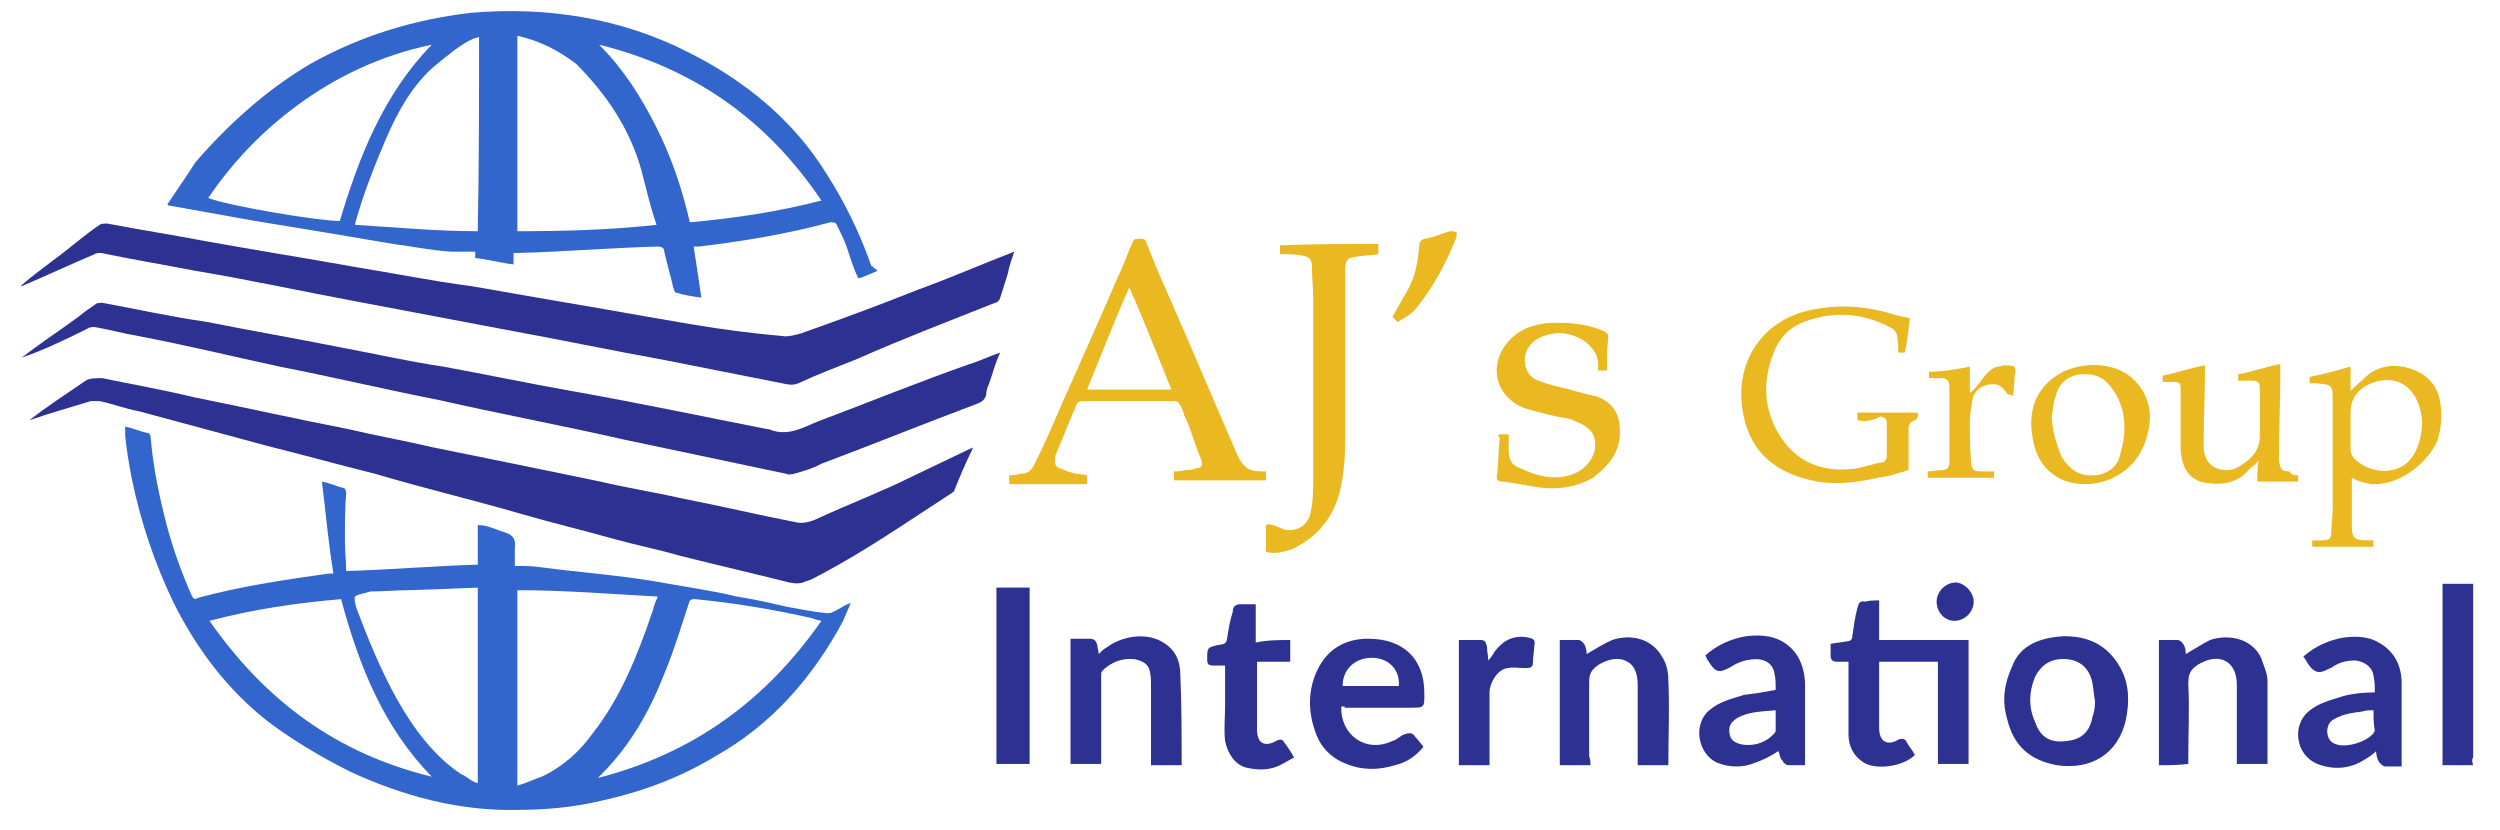 <?xml version="1.0" encoding="UTF-8"?>
<!-- Generator: Adobe Illustrator 28.2.0, SVG Export Plug-In . SVG Version: 6.00 Build 0)  -->
<svg xmlns="http://www.w3.org/2000/svg" xmlns:xlink="http://www.w3.org/1999/xlink" version="1.1" id="Layer_1" x="0px" y="0px" viewBox="0 0 195.7 65" style="enable-background:new 0 0 195.7 65;" xml:space="preserve">
<style type="text/css">
	.st0{fill:#2D3192;}
	.st1{fill:#3266CC;}
	.st2{fill:#EAB821;}
</style>
<g id="D4yu6W.tif">
	<g>
		<path class="st0" d="M193.6,59.9c-0.8,0-1.5,0-2.4,0c0-4.7,0-9.5,0-14.2c0.7,0,1.5,0,2.4,0c0,0.1,0,0.4,0,0.5c0,4.4,0,8.7,0,13.1    C193.5,59.4,193.5,59.6,193.6,59.9C193.6,59.8,193.6,59.9,193.6,59.9z"></path>
		<path class="st1" d="M9.8,33.4c0.6,0.1,1.2,0.4,1.8,0.5c0.1,0,0.2,0.2,0.2,0.4c0.2,2.4,0.7,4.7,1.3,7c0.5,1.8,1.1,3.5,1.9,5.3    c0.1,0.2,0.2,0.4,0.5,0.2c3.3-0.9,6.7-1.4,10.2-1.9c0.1,0,0.2,0,0.4,0c-0.4-2.4-0.6-4.8-0.9-7.2c0.6,0.1,1.2,0.4,1.7,0.5    c0.1,0,0.2,0.2,0.2,0.4C27,39.8,27,41,27,42.3c0,0.8,0.1,1.7,0.1,2.4c3.4-0.1,6.9-0.4,10.3-0.5c0-0.9,0-2,0-3.1    c0.8,0,1.5,0.4,2.2,0.6c0.6,0.2,0.8,0.6,0.7,1.2c0,0.5,0,0.9,0,1.4c0.7,0,1.3,0,2,0.1c3,0.4,5.9,0.6,8.9,1.1    c2.2,0.4,4.4,0.7,6.5,1.2c1.3,0.2,2.6,0.5,3.9,0.8c1.1,0.2,2.1,0.4,3.1,0.5c0.1,0,0.4,0,0.5-0.1c0.5-0.2,0.8-0.5,1.4-0.7    c-0.2,0.5-0.4,0.9-0.6,1.4c-2.4,4.5-5.7,8.2-10,10.6c-2.8,1.7-5.8,2.8-9,3.5c-2.1,0.5-4.4,0.7-6.5,0.7c-4.6,0.1-9-1.1-13.1-3    c-2.2-1.1-4.4-2.4-6.4-3.9c-3.2-2.5-5.6-5.7-7.4-9.3c-1.5-3.1-2.6-6.4-3.3-9.8c-0.2-1.1-0.4-2.2-0.5-3.3    C9.8,33.7,9.8,33.6,9.8,33.4z M40.5,61.5c0.7-0.2,1.3-0.5,1.9-0.7c1.7-0.8,3-2,4-3.4c2.2-2.8,3.5-6.1,4.7-9.6    c0.1-0.4,0.2-0.7,0.4-1.1c-3.7-0.2-7.3-0.5-11-0.5C40.5,51.4,40.5,56.3,40.5,61.5z M16.4,48.6c4.4,6.3,10,10.4,17.4,12.2    c-3.8-3.9-5.7-8.7-7.1-13.9C23.2,47.2,19.8,47.7,16.4,48.6z M64.3,48.6c-0.4-0.1-0.5-0.1-0.7-0.2c-3.1-0.7-6.1-1.2-9.2-1.5    c-0.4,0-0.4,0.1-0.5,0.4c-0.6,1.8-1.1,3.5-1.8,5.2c-1.2,3.1-2.7,5.8-5.1,8.2c0,0-0.1,0.1-0.2,0.2C54.2,59,59.9,54.9,64.3,48.6z     M27.8,46.7c-0.1,0.1,0,0.5,0.1,0.9c1.7,4.5,4.1,10.3,8.2,13c0.5,0.2,0.8,0.6,1.3,0.7c0-5.1,0-10.2,0-15.3c0,0-5,0.2-5.4,0.2    c-0.9,0-2,0.1-3,0.1C28.4,46.5,28,46.5,27.8,46.7z"></path>
		<path class="st1" d="M68.7,21.2c-0.5,0.2-0.9,0.4-1.5,0.6c-0.4-0.8-0.6-1.5-0.9-2.4c-0.2-0.6-0.5-1.2-0.8-1.8    c-0.1-0.2-0.2-0.2-0.5-0.2c-3.3,0.9-6.9,1.5-10.3,1.9c-0.1,0-0.2,0-0.4,0c0.2,1.3,0.4,2.6,0.6,4c-0.7-0.1-1.4-0.2-2-0.4    c-0.1,0-0.1-0.2-0.2-0.4c-0.2-0.9-0.5-1.9-0.7-2.8c0-0.2-0.1-0.4-0.5-0.4c-3.7,0.1-7.2,0.4-10.9,0.5c-0.1,0-0.2,0-0.4,0    c0,0.4,0,0.6,0,0.9c-0.9-0.1-2-0.4-3-0.5c0-0.1,0-0.2,0-0.5c-0.6,0-1.3,0-1.9,0c-1.5-0.1-3-0.4-4.5-0.6c-3.5-0.6-7.1-1.2-10.8-1.8    c-2.2-0.4-4.5-0.8-6.7-1.2c-0.1,0-0.1,0-0.2-0.1c0.8-1.2,1.5-2.2,2.2-3.3C17.9,9.7,20.9,7,24.3,5c3.9-2.2,8.2-3.5,12.6-4    c5.9-0.5,11.7,0.4,17,3.1c4.4,2.2,8.2,5.3,10.8,9.5c1.4,2.2,2.6,4.6,3.5,7.2C68.6,21.1,68.6,21.1,68.7,21.2z M40.5,2.8    c0,5.1,0,10.2,0,15.3c3.7,0,7.2-0.1,10.9-0.5c-0.5-1.4-0.8-2.8-1.2-4.3c-0.9-3.2-2.7-5.9-5.1-8.3C43.8,4,42.3,3.2,40.5,2.8z     M37.5,2.9c-0.1,0-0.2,0.1-0.4,0.1c-1.1,0.5-2,1.3-3,2.1c-1.8,1.5-3,3.7-3.9,5.8s-1.8,4.4-2.4,6.6v0.1c3.2,0.2,6.4,0.5,9.6,0.5    C37.5,12.9,37.5,8,37.5,2.9z M64.3,15.7C60,9.3,54.2,5.3,46.9,3.5c1.9,1.9,3.3,4.1,4.5,6.5s2,4.8,2.6,7.4    C57.4,17.1,60.8,16.6,64.3,15.7z M33.8,3.5C29.9,4.3,26.3,6,23.2,8.3c-2.7,2-5,4.4-6.9,7.2c1.5,0.6,8.6,1.8,10.3,1.8    C28.1,12.3,30,7.4,33.8,3.5z"></path>
		<path class="st0" d="M2.3,32.9c1.4-1.1,2.8-2,4.4-3.1C7,29.6,7.5,29.6,8,29.6c2.4,0.5,4.7,0.9,7.2,1.5c4,0.8,8,1.7,12.1,2.5    c2.1,0.5,4.4,0.9,6.5,1.4c4.4,0.9,8.9,1.8,13.2,2.7c2.1,0.5,4.1,0.8,6.3,1.3c3.1,0.6,6,1.3,9.1,1.9c0.6,0.1,1.2-0.1,1.8-0.4    c2.4-1.1,4.8-2,7.2-3.2c1.5-0.7,3.1-1.5,4.6-2.2c0.1,0,0.1,0,0.2-0.1c-0.6,1.2-1.1,2.4-1.5,3.4c0,0.1-0.1,0.1-0.2,0.2    c-3.4,2.2-6.7,4.5-10.3,6.4c-0.4,0.2-0.7,0.4-1.1,0.5c-0.4,0.2-0.8,0.2-1.3,0.1c-2.8-0.7-5.8-1.4-8.6-2.1    c-1.7-0.5-3.3-0.8-5.1-1.3c-2.5-0.7-5-1.3-7.4-2c-3.8-1.1-7.6-2-11.3-3.1c-2.8-0.7-5.7-1.5-8.5-2.2c-3.3-0.9-6.7-1.8-10-2.7    c-1.1-0.2-2.1-0.6-3.1-0.8c-0.2,0-0.5,0-0.7,0C5.5,31.9,4,32.3,2.3,32.9C2.4,32.9,2.3,32.9,2.3,32.9z"></path>
		<path class="st0" d="M1.6,22.4c0.9-0.8,1.9-1.5,2.8-2.2c1.1-0.8,2.2-1.8,3.4-2.6c0.1-0.1,0.4-0.1,0.6-0.1c2.6,0.5,5.2,0.9,7.8,1.4    c3.9,0.7,7.7,1.3,11.6,2c3.1,0.5,6,1.1,9.1,1.5c3.4,0.6,6.9,1.2,10.4,1.8c2.2,0.4,4.6,0.8,6.9,1.2c2.4,0.4,4.7,0.7,7,0.9    c0.5,0.1,1.1-0.1,1.5-0.2c3.1-1.1,6.1-2.2,9.1-3.4c2.5-0.9,5-2,7.6-3c-0.2,0.6-0.4,1.1-0.5,1.7c-0.2,0.6-0.4,1.3-0.6,1.9    c0,0.1-0.2,0.4-0.4,0.4c-3.5,1.4-7.2,2.8-10.8,4.4c-1.5,0.6-3.1,1.2-4.6,1.9c-0.5,0.2-0.8,0.1-1.3,0c-3.1-0.6-6-1.2-9.1-1.8    c-4.4-0.8-8.7-1.7-13.1-2.5c-3.7-0.7-7.4-1.4-11.1-2.1c-4.3-0.8-8.4-1.7-12.6-2.4c-2.6-0.5-5-0.9-7.4-1.4c-0.1,0-0.4,0-0.5,0.1    c-1.9,0.8-3.8,1.7-5.7,2.5C1.7,22.3,1.7,22.4,1.6,22.4L1.6,22.4z"></path>
		<path class="st0" d="M1.7,28c1.4-1.1,2.8-2,4.3-3.1c0.5-0.4,0.9-0.7,1.5-1.1c0.1-0.1,0.4-0.1,0.5-0.1c2.7,0.5,5.4,1.1,8.2,1.5    c3.5,0.7,7,1.3,10.5,2c2.7,0.5,5.3,1.1,8,1.5c3.3,0.6,6.6,1.3,10,1.9c5.1,0.9,10.3,2,15.4,3h0.1c1.4,0.6,2.6-0.1,3.8-0.6    c4-1.5,7.9-3.1,11.9-4.5c0.7-0.2,1.5-0.6,2.4-0.9c-0.4,0.8-0.6,1.7-0.9,2.5c-0.1,0.2-0.2,0.5-0.2,0.8c-0.1,0.4-0.4,0.6-0.7,0.7    c-4,1.5-8.2,3.2-12.2,4.7c-0.7,0.4-1.5,0.6-2.2,0.8c-0.1,0-0.4,0.1-0.5,0c-4.3-0.9-8.5-1.8-12.8-2.7c-4.8-1.1-9.7-2-14.5-3.1    c-4.1-0.8-8.3-1.8-12.4-2.6c-3.7-0.8-7.4-1.7-11.1-2.4c-1.2-0.2-2.2-0.5-3.4-0.7c-0.1,0-0.4,0-0.5,0.1C4.9,26.7,3.4,27.4,1.7,28    L1.7,28z"></path>
		<path class="st2" d="M85.1,37.2c0,0.2,0,0.5,0,0.7c-2,0-4.1,0-6.1,0c0-0.2,0-0.5,0-0.7c0.2,0,0.6,0,0.8-0.1c0.6,0,0.9-0.2,1.2-0.8    c0.7-1.4,1.4-3,2-4.4c1.5-3.4,3-6.7,4.5-10.2c0.4-0.8,0.7-1.7,1.1-2.6c0.1-0.2,0.1-0.4,0.4-0.4c0.2,0,0.6-0.1,0.7,0.2    c0.7,1.8,1.4,3.4,2.2,5.2c1.7,3.9,3.3,7.7,5,11.6c0.4,0.8,0.8,1.2,1.8,1.2c0.1,0,0.2,0,0.4,0c0,0.2,0,0.5,0,0.7    c-2.4,0-4.7,0-7.2,0c0-0.2,0-0.5,0-0.7c0.2,0,0.6,0,0.8-0.1c0.2,0,0.6,0,0.8-0.1c0.6-0.1,0.7-0.2,0.5-0.8    c-0.5-1.2-0.8-2.4-1.3-3.4c-0.1-0.4-0.2-0.6-0.4-0.9c0-0.1-0.2-0.2-0.4-0.2c-2.4,0-4.7,0-7.2,0c-0.1,0-0.4,0.1-0.4,0.2    c-0.6,1.4-1.1,2.7-1.7,4.1c0,0.1,0,0.1,0,0.2c-0.1,0.5,0.1,0.7,0.5,0.8C83.9,37.1,84.5,37.1,85.1,37.2z M88.4,22.5    c-1.2,2.7-2.2,5.3-3.3,8c2.2,0,4.4,0,6.6,0C90.6,27.8,89.6,25.2,88.4,22.5z"></path>
		<path class="st0" d="M147.1,47c0,1.1,0,2,0,3.1c2.4,0,4.6,0,7,0c0,3.3,0,6.5,0,9.7c-0.7,0-1.5,0-2.4,0c0-2.7,0-5.3,0-8    c-1.5,0-3.1,0-4.6,0c0,0.4,0,0.7,0,0.9c0,1.4,0,2.8,0,4.3c0,1.1,0.7,1.4,1.5,0.9c0.2-0.1,0.5-0.1,0.6,0.1c0.2,0.4,0.5,0.7,0.7,1.1    c-0.9,0.9-3,1.2-4,0.6c-0.8-0.5-1.2-1.3-1.2-2.2c0-0.8,0-1.8,0-2.6c0-0.9,0-2,0-3.1c-0.4,0-0.6,0-0.9,0s-0.5-0.1-0.5-0.5    c0-0.4,0-0.6,0-0.9c0.5-0.1,0.8-0.1,1.3-0.2c0.2,0,0.4-0.1,0.4-0.4c0.1-0.7,0.2-1.5,0.4-2.2c0.1-0.4,0.2-0.6,0.6-0.5    C146.3,47,146.7,47,147.1,47z"></path>
		<path class="st2" d="M107.9,19.1c0,0.2,0,0.4,0,0.6c0,0.1,0,0.1,0,0.2c-0.6,0.1-1.2,0.1-1.8,0.2s-0.7,0.2-0.8,0.8    c0,0.4,0,0.8,0,1.2c0,4.1,0,8.3,0,12.4c0,1.3-0.1,2.6-0.4,3.9c-0.5,2.1-1.8,3.7-3.8,4.6c-0.6,0.2-1.3,0.4-2,0.2c0-0.7,0-1.3,0-2    c0-0.2,0.2-0.2,0.5-0.1c0.5,0.1,0.8,0.4,1.3,0.4c0.9,0,1.5-0.5,1.7-1.4s0.2-1.9,0.2-3c0-4.6,0-9.1,0-13.7c0-0.8-0.1-1.7-0.1-2.5    c0-0.6-0.2-0.8-0.8-0.9c-0.5-0.1-0.9-0.1-1.3-0.1c-0.1,0-0.2,0-0.4,0c0-0.2,0-0.5,0-0.7C102.7,19.1,105.3,19.1,107.9,19.1z"></path>
		<path class="st0" d="M161.6,49.8c1.9,0,3.4,0.7,4.4,2.5c0.7,1.3,0.7,2.7,0.4,4.1c-0.6,2.6-2.7,3.9-5.4,3.5    c-2.1-0.4-3.4-1.5-3.9-3.7c-0.4-1.4-0.2-2.7,0.4-4C158.1,50.5,159.7,49.9,161.6,49.8z M164,54.9c-0.1-0.5-0.1-0.9-0.2-1.4    c-0.2-1.1-0.9-1.8-2-1.9c-1.2-0.1-2,0.4-2.5,1.4c-0.5,1.2-0.5,2.4,0,3.5c0.4,1.2,1.2,1.7,2.5,1.5c1.1-0.1,1.8-0.7,2-1.9    C163.9,55.9,164,55.4,164,54.9z"></path>
		<path class="st2" d="M117.3,34c0.2,0,0.5,0,0.8,0c0,0.5,0,0.9,0,1.3c0,0.6,0.2,1.1,0.8,1.3c1.4,0.7,3,1.1,4.5,0.4    c1.2-0.6,1.8-1.9,1.3-3c-0.4-0.7-1.1-0.9-1.8-1.2c-1.2-0.2-2.4-0.5-3.4-0.8c-2.4-0.8-3.1-3.4-1.4-5.3c0.8-0.9,1.9-1.3,3-1.4    c1.5-0.1,3,0,4.4,0.6c0.2,0.1,0.4,0.2,0.4,0.5c-0.1,0.7-0.1,1.4-0.1,2.1c0,0.1,0,0.4,0,0.5c-0.2,0-0.5,0-0.7,0c0-0.1,0-0.4,0-0.5    c0-0.8-0.5-1.4-1.2-1.9c-1.1-0.6-2.1-0.7-3.3-0.2c-0.9,0.4-1.4,1.3-1.2,2.2c0.1,0.5,0.4,0.9,0.8,1.1c0.9,0.4,1.9,0.6,2.7,0.8    c0.7,0.2,1.4,0.4,2,0.5c1.2,0.4,1.9,1.3,1.9,2.6c0.1,1.7-0.8,2.8-2.1,3.8c-1.2,0.7-2.5,0.9-3.8,0.8c-1.1-0.1-2.2-0.4-3.3-0.5    c-0.4,0-0.5-0.2-0.4-0.6c0.1-0.9,0.1-1.9,0.2-2.8C117.3,34.2,117.3,34.1,117.3,34z"></path>
		<path class="st0" d="M169,59.9c0-3.3,0-6.5,0-9.8c0.5,0,1.1,0,1.5,0c0.1,0,0.4,0.2,0.5,0.5c0.1,0.2,0.1,0.5,0.1,0.6    c0.7-0.4,1.3-0.8,1.9-1.1c1.5-0.5,3.3-0.1,4,1.4c0.2,0.6,0.5,1.2,0.5,1.8c0,2.1,0,4.3,0,6.4v0.1c-0.7,0-1.5,0-2.4,0    c0-0.1,0-0.2,0-0.5c0-1.9,0-3.8,0-5.7c0-1.8-1.3-2.5-2.8-1.7c-0.1,0-0.1,0.1-0.2,0.1c-0.6,0.4-0.8,0.7-0.8,1.5    c0.1,1.9,0,3.9,0,5.8c0,0.1,0,0.2,0,0.5C170.5,59.9,169.8,59.9,169,59.9z"></path>
		<path class="st0" d="M124.5,59.9c-0.8,0-1.5,0-2.4,0c0-3.3,0-6.5,0-9.8c0.5,0,1.1,0,1.5,0c0.1,0,0.4,0.2,0.5,0.5s0.1,0.5,0.1,0.6    c0.7-0.4,1.3-0.8,2-1.1c1.5-0.5,3.1-0.1,3.9,1.3c0.4,0.6,0.5,1.3,0.5,1.9c0.1,2.1,0,4.3,0,6.5v0.1c-0.8,0-1.5,0-2.4,0    c0-0.1,0-0.4,0-0.5c0-1.9,0-3.8,0-5.7c0-0.7-0.1-1.5-0.8-1.9c-0.7-0.4-1.5-0.2-2.2,0.2c-0.6,0.4-0.8,0.7-0.8,1.4    c0,1.9,0,3.9,0,5.8C124.5,59.5,124.5,59.6,124.5,59.9z"></path>
		<path class="st0" d="M92.5,59.9c-0.8,0-1.5,0-2.4,0c0-0.1,0-0.2,0-0.5c0-1.9,0-3.8,0-5.7c0-0.4,0-0.8-0.1-1.2    c-0.1-0.5-0.6-0.8-1.2-0.9c-0.9-0.1-1.8,0.2-2.5,0.9c-0.1,0.1-0.1,0.2-0.1,0.5c0,2.1,0,4.1,0,6.3c0,0.1,0,0.2,0,0.5    c-0.8,0-1.5,0-2.4,0c0-3.3,0-6.5,0-9.8c0.5,0,1.1,0,1.5,0c0.4,0,0.5,0.2,0.6,0.5c0,0.2,0.1,0.4,0.1,0.7c0.2-0.2,0.4-0.4,0.6-0.5    c1.2-0.9,3-1.2,4.3-0.5c1.1,0.6,1.5,1.5,1.5,2.7C92.5,55.3,92.5,57.5,92.5,59.9z"></path>
		<path class="st0" d="M105,55.3c-0.1,2.2,1.9,3.7,4,2.7c0.4-0.1,0.6-0.4,0.9-0.5c0.5-0.2,0.7-0.1,0.9,0.2c0.2,0.2,0.4,0.5,0.6,0.7    c0,0,0,0,0,0.1c-0.6,0.7-1.3,1.2-2.2,1.4c-1.3,0.4-2.6,0.4-3.8-0.1c-1.3-0.5-2.1-1.4-2.5-2.7c-0.5-1.5-0.5-3.1,0.2-4.6    c0.8-1.7,2.2-2.5,4-2.5c2.7,0,4.4,1.5,4.4,4.3c0,1.1,0,1.1-1.1,1.1c-1.8,0-3.4,0-5.2,0C105.4,55.3,105.3,55.3,105,55.3z     M109.5,53.7c0.1-1.2-0.7-2.1-1.9-2.2c-1.4-0.1-2.5,0.8-2.5,2.2C106.6,53.7,108.1,53.7,109.5,53.7z"></path>
		<path class="st0" d="M139.2,58.8c-0.6,0.4-1.2,0.7-1.8,0.9c-0.9,0.4-2,0.4-3,0c-1.5-0.7-1.9-3-0.6-4.1c0.8-0.7,1.8-0.9,2.7-1.2    c0.8-0.1,1.5-0.2,2.5-0.4c0-0.5,0-0.9-0.1-1.3c-0.1-0.7-0.7-1.1-1.4-1.1c-0.7,0-1.4,0.2-2,0.6c-0.9,0.5-1.2,0.5-1.8-0.5    c-0.1-0.1-0.1-0.2-0.2-0.4c0.9-0.8,2-1.3,3.2-1.5c0.9-0.1,1.9-0.1,2.8,0.4c1.2,0.7,1.7,1.8,1.8,3.2c0,2.1,0,4.1,0,6.3    c0,0,0,0.1,0,0.2c-0.5,0-0.8,0-1.3,0c-0.2,0-0.4-0.2-0.5-0.4C139.3,59.3,139.3,58.9,139.2,58.8z M139,55.6c-1.1,0.1-2.1,0.1-3,0.6    c-0.6,0.4-0.7,0.7-0.6,1.3c0.1,0.5,0.5,0.7,1.1,0.8c0.9,0.1,1.8-0.2,2.4-0.9c0.1-0.1,0.1-0.2,0.1-0.2C139,56.7,139,56.2,139,55.6z    "></path>
		<path class="st0" d="M185.9,54.2c0-0.5,0-0.8-0.1-1.3c-0.1-0.7-0.7-1.1-1.4-1.2c-0.6,0-1.2,0.1-1.8,0.5c-0.1,0.1-0.2,0.1-0.4,0.2    c-0.7,0.4-1.1,0.2-1.5-0.4c-0.1-0.1-0.2-0.4-0.4-0.6c0.9-0.8,2-1.3,3.2-1.5c0.9-0.1,1.9-0.1,2.7,0.4c1.3,0.7,1.8,1.9,1.8,3.2    c0,2.1,0,4.1,0,6.3c0,0,0,0.1,0,0.2c-0.5,0-0.8,0-1.3,0c-0.1,0-0.4-0.2-0.5-0.4c-0.1-0.2-0.2-0.5-0.2-0.8    c-0.2,0.2-0.6,0.5-0.8,0.6c-1.2,0.8-2.5,0.9-3.8,0.4c-1.7-0.7-2-3-0.7-4.1c0.8-0.7,1.8-0.9,2.7-1.2    C184.1,54.3,185,54.2,185.9,54.2z M185.8,55.6c-0.4,0-0.6,0-0.9,0.1c-0.8,0.1-1.5,0.2-2.2,0.6c-0.4,0.2-0.6,0.7-0.5,1.2    s0.4,0.7,0.8,0.8c0.8,0.2,2.2-0.2,2.8-0.9c0-0.1,0.1-0.1,0.1-0.2C185.8,56.7,185.8,56.2,185.8,55.6z"></path>
		<path class="st2" d="M145.4,32.9c0-0.2,0-0.4,0-0.6c1.5,0,3.1,0,4.7,0c0.1,0.2,0,0.5-0.2,0.6c-0.4,0.1-0.5,0.4-0.5,0.7    c0,1.1,0,2,0,3.2c-0.7,0.2-1.5,0.5-2.4,0.6c-1.8,0.4-3.5,0.6-5.2,0.2c-2.7-0.6-4.7-2.1-5.3-5c-0.9-4.1,1.4-7.7,5.6-8.4    c2.1-0.4,4.3-0.2,6.4,0.5c0.1,0,0.4,0.1,0.5,0.1c0.1,0,0.4,0.1,0.5,0.1c-0.1,0.9-0.2,1.9-0.4,2.7c-0.1,0-0.4,0-0.5,0    c0-0.5,0-0.8-0.1-1.3c0-0.2-0.2-0.5-0.4-0.6c-2.2-1.2-4.5-1.4-6.9-0.5c-1.3,0.5-2.1,1.5-2.5,2.8c-0.7,2-0.6,4,0.5,5.9    c1.3,2.2,3.3,3.1,5.9,2.8c0.8-0.1,1.5-0.4,2.2-0.5c0.2,0,0.4-0.2,0.4-0.5c0-0.8,0-1.7,0-2.5c0-0.4-0.1-0.5-0.5-0.6    C146.5,33,145.9,33,145.4,32.9z"></path>
		<path class="st2" d="M180.8,30c0-0.2,0-0.4,0-0.5c1.1-0.2,2.1-0.5,3.2-0.8c0,0.6,0,1.2,0,1.9c0.5-0.5,0.9-0.8,1.3-1.2    c1.1-0.9,2.4-0.9,3.5-0.5c1.2,0.4,2,1.3,2.2,2.5c0.2,1.1,0.1,2.1-0.2,3.1c-0.8,1.8-3,3.5-5.1,3.4h-0.1c-0.5-0.1-0.9-0.2-1.3-0.4    c-0.1,0-0.1-0.1-0.2-0.1c0,0.1,0,0.2,0,0.4c0,1.2,0,2.2,0,3.4c0,0.9,0.2,1.1,1.2,1.1c0.1,0,0.2,0,0.5,0c0,0.2,0,0.4,0,0.5    c-1.7,0-3.2,0-4.8,0c0-0.1,0-0.2,0-0.5c0.2,0,0.5,0,0.7,0c0.7,0,0.8-0.1,0.8-0.8c0-0.5,0.1-1.1,0.1-1.5c0-2.8,0-5.7,0-8.6    c0-1.3,0-1.3-1.4-1.4C180.9,30,180.9,30,180.8,30z M189.6,33c-0.1-1.9-1.3-3.8-3.7-3.1c-1.2,0.4-1.9,1.2-1.9,2.4    c0,0.9,0,1.9,0,2.8c0,0.4,0.1,0.6,0.4,0.9c1.3,1.2,3.8,1.3,4.7-0.7C189.4,34.7,189.6,33.9,189.6,33z"></path>
		<path class="st0" d="M101,50.1c0,0.6,0,1.1,0,1.7c-0.8,0-1.7,0-2.6,0c0,0.1,0,0.2,0,0.5c0,1.7,0,3.2,0,4.8c0,1.1,0.6,1.4,1.5,0.9    c0.4-0.2,0.5-0.1,0.7,0.2s0.5,0.7,0.7,1.1c-0.4,0.2-0.7,0.4-1.1,0.6c-0.8,0.4-1.7,0.4-2.6,0.2c-0.9-0.2-1.5-1.1-1.7-2.1    c-0.1-0.9,0-1.9,0-2.7c0-1.1,0-2.1,0-3.2c-0.4,0-0.7,0-0.9,0c-0.4,0-0.5-0.1-0.5-0.5c0-0.9,0-0.9,0.8-1.1c0.7-0.1,0.7-0.1,0.8-0.8    c0.1-0.6,0.2-1.2,0.4-1.8c0-0.4,0.2-0.6,0.6-0.6c0.4,0,0.7,0,1.2,0c0,0.5,0,1.1,0,1.5c0,0.5,0,1.1,0,1.5    C99.2,50.1,100.1,50.1,101,50.1z"></path>
		<path class="st0" d="M80.6,46c0,4.6,0,9.2,0,13.8c-0.8,0-1.7,0-2.6,0c0-4.6,0-9.2,0-13.8C78.9,46,79.7,46,80.6,46z"></path>
		<path class="st2" d="M179.9,37.2c0,0.2,0,0.4,0,0.5c-1.1,0-2.1,0-3.2,0c0-0.5,0-0.9,0.1-1.7c-0.2,0.4-0.5,0.5-0.7,0.7    c-0.9,1.1-2.1,1.3-3.4,1.1c-1.3-0.2-1.9-1.1-2-2.6c0-1.1,0-2.2,0-3.3c0-0.5,0-1.1,0-1.5c0-0.4-0.1-0.5-0.5-0.5c-0.4,0-0.6,0-0.9,0    c0-0.1,0-0.4,0-0.5c1.1-0.2,2.1-0.6,3.3-0.8c0,0.2,0,0.4,0,0.6c0,1.9-0.1,3.8-0.1,5.7c0,1.4,0.9,1.9,1.8,1.9    c0.5,0,0.9-0.2,1.3-0.5c0.8-0.5,1.3-1.2,1.3-2.2c0-1.2,0-2.5,0-3.7c0-0.5-0.2-0.6-0.6-0.6s-0.7,0-1.1,0c0-0.2,0-0.4,0-0.5    c1.1-0.2,2.2-0.6,3.3-0.8c0,0.4,0,0.7,0,0.9c0,2-0.1,4.1-0.1,6.1c0,0.2,0,0.4,0,0.6c0.1,0.6,0.2,0.8,0.8,0.8    C179.4,37.2,179.6,37.2,179.9,37.2z"></path>
		<path class="st2" d="M163.2,37.9c-2.2,0-3.8-1.4-4.1-3.7c-0.4-2.4,0.5-4.1,2.4-5.1c1.7-0.8,4.3-0.8,5.7,0.8    c1.1,1.2,1.3,2.6,0.9,4.1C167.6,36.3,165.6,37.9,163.2,37.9z M160.6,32.7c0.1,1.2,0.4,2.1,0.8,3.1c0.6,0.9,1.3,1.5,2.5,1.4    c0.9,0,1.8-0.6,2-1.4c0.6-1.9,0.6-3.7-0.5-5.3c-0.6-0.9-1.4-1.3-2.5-1.2c-1.1,0.1-1.8,0.8-2,1.8C160.7,31.6,160.7,32.2,160.6,32.7    z"></path>
		<path class="st0" d="M116.6,59.9c-0.8,0-1.5,0-2.4,0c0-3.3,0-6.5,0-9.8c0.6,0,1.1,0,1.7,0c0.4,0,0.4,0.2,0.5,0.5    c0,0.4,0.1,0.7,0.1,1.1c0.2-0.2,0.4-0.5,0.5-0.7c0.7-0.9,1.5-1.3,2.6-1.1c0.5,0.1,0.6,0.2,0.5,0.7c0,0.4-0.1,0.8-0.1,1.2    s-0.1,0.5-0.6,0.5s-0.9-0.1-1.4,0c-0.8,0.1-1.4,1.2-1.4,1.9c0,1.8,0,3.5,0,5.2C116.6,59.5,116.6,59.6,116.6,59.9z"></path>
		<path class="st2" d="M154.2,28.7c0,0.7,0,1.3,0,2h0.1c0.2-0.2,0.5-0.5,0.7-0.8c0.4-0.5,0.8-1.1,1.4-1.2c0.1,0,0.2,0,0.4-0.1    c0.9,0,1.1,0,0.9,0.9c0,0.5-0.1,0.9-0.1,1.5c-0.1-0.1-0.4-0.1-0.5-0.2c-0.4-0.6-0.7-0.8-1.4-0.7c-0.7,0.1-1.2,0.6-1.3,1.2    s-0.2,1.2-0.2,1.7c0,1.1,0,2.1,0.1,3.2c0,0.5,0.2,0.7,0.7,0.7c0.4,0,0.7,0,1.1,0c0,0.2,0,0.4,0,0.5c-1.7,0-3.4,0-5.2,0    c0-0.1,0-0.2,0-0.5c0.4,0,0.7-0.1,1.1-0.1s0.6-0.2,0.6-0.6c0-2,0-3.9,0-5.9c0-0.5-0.2-0.7-0.7-0.7c-0.4,0-0.6,0-0.9,0    c0-0.2,0-0.4,0-0.5C152.1,29.1,153.2,28.9,154.2,28.7z"></path>
		<path class="st2" d="M109.4,25.2c-0.1-0.1-0.2-0.2-0.4-0.4c0.4-0.7,0.8-1.4,1.2-2.1c0.6-1.1,0.8-2.2,0.9-3.5    c0-0.2,0.1-0.4,0.4-0.5c0.7-0.1,1.3-0.4,2-0.6c0.1,0,0.4,0,0.5,0.1c0.1,0,0,0.2,0,0.4c-0.8,2-1.8,3.9-3.2,5.6    C110.5,24.6,109.9,24.9,109.4,25.2z"></path>
		<path class="st0" d="M154.5,47.1c0,0.8-0.7,1.5-1.5,1.5s-1.4-0.7-1.4-1.5s0.7-1.5,1.5-1.5C153.7,45.6,154.5,46.3,154.5,47.1z"></path>
	</g>
</g>
</svg>
